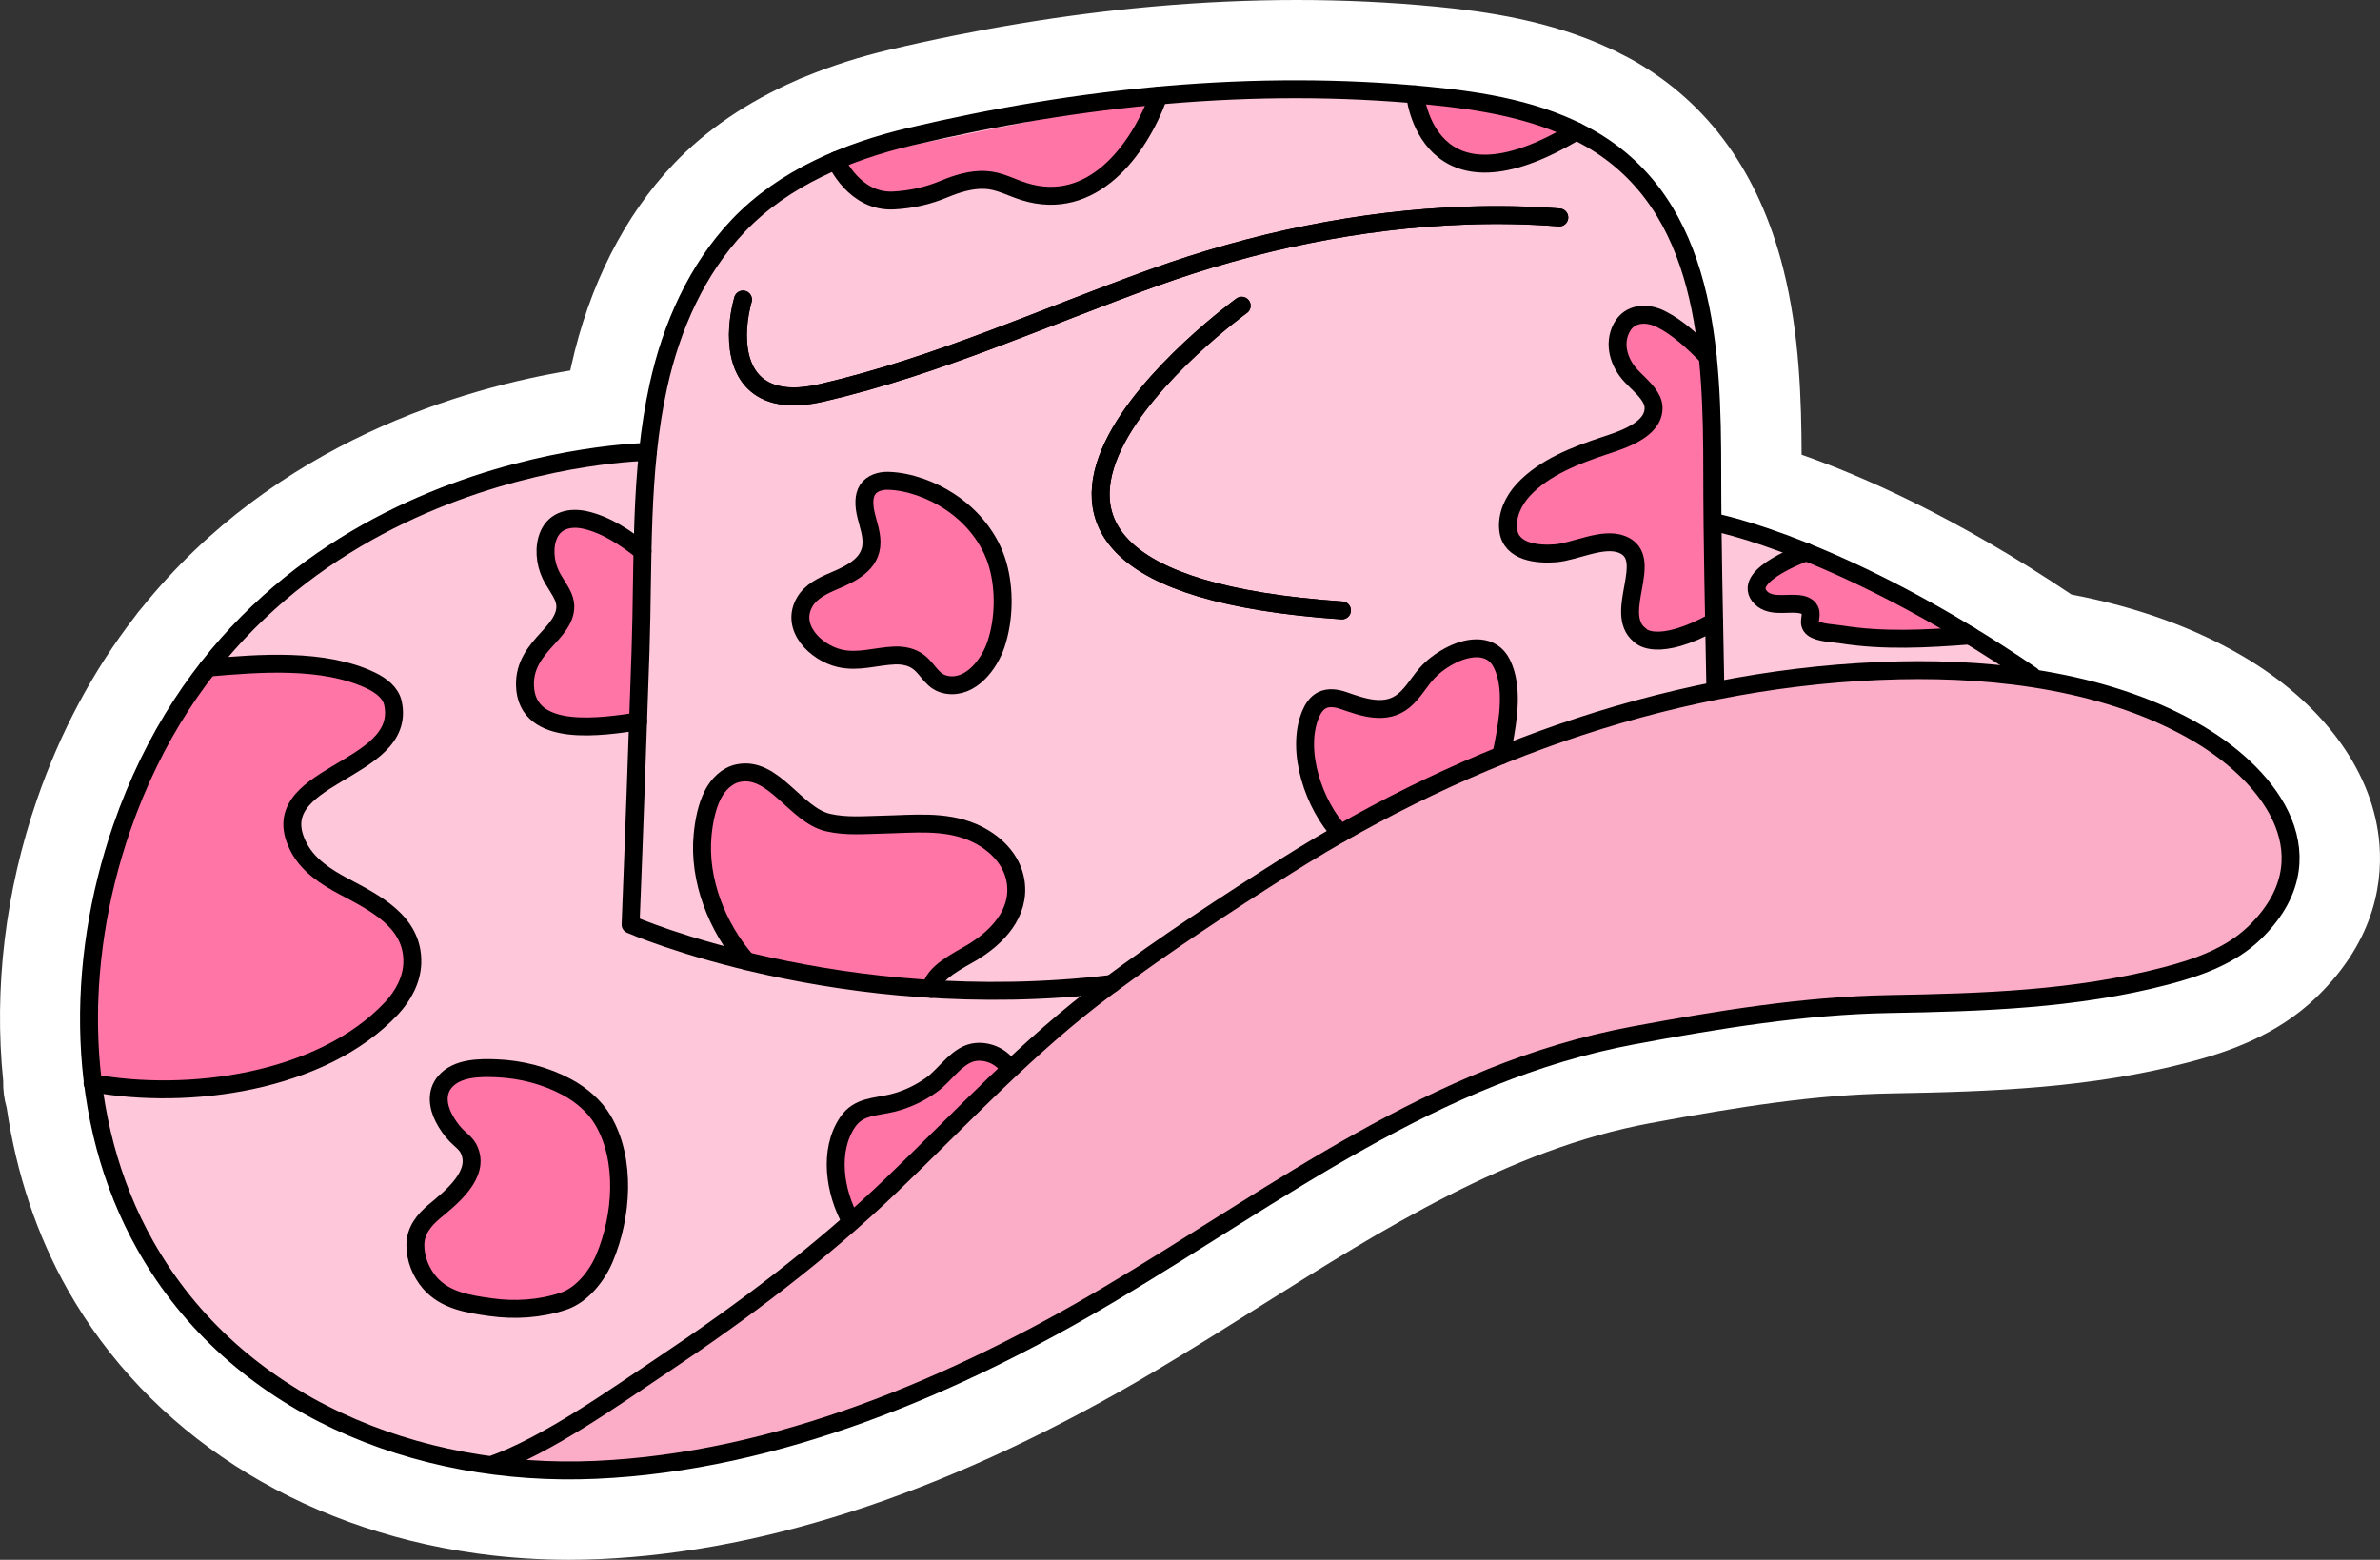 <?xml version="1.0" encoding="utf-8"?><svg xmlns="http://www.w3.org/2000/svg" xmlns:xlink="http://www.w3.org/1999/xlink" id="Layer_5" x="0px" y="0px" style="enable-background:new 0 0 299.912 196.595" version="1.1" viewBox="0 0 299.912 196.595" xml:space="preserve"><rect x="0" y="0" width="299.912" height="196.595" fill="#333333" stroke="none"/><style type="text/css">.st0{fill:#FFFFFF;}
	.st1{fill:#FEC8DA;}
	.st2{fill:#FF75A6;}
	.st3{fill:#FBADC7;}
	.st4{fill:none;stroke:#000000;stroke-width:2.259;stroke-linecap:round;stroke-linejoin:round;stroke-miterlimit:10;}</style><g><g><path d="M71.705,191.529c-3.533,0-7.069-0.233-10.512-0.693c-0.115-0.012-0.229-0.028-0.343-0.046
			c-21.073-2.912-38.541-14.125-47.937-30.773c-3.595-6.37-5.989-13.61-7.119-21.532c-0.261-0.771-0.367-1.584-0.311-2.4
			c-1.193-11.06,0.182-22.702,3.985-33.716c2.775-8.033,6.686-15.325,11.627-21.677c0.181-0.269,0.383-0.523,0.604-0.76
			C39.284,57.96,65.182,52.527,76.176,51.192c0.222-1.377,0.471-2.684,0.749-3.941c2.047-9.265,6.071-17.251,11.638-23.096
			c3.654-3.838,8.366-7.021,14.008-9.461c0.129-0.067,0.26-0.128,0.391-0.183c0.125-0.054,0.262-0.105,0.407-0.151
			c3.076-1.274,6.407-2.339,9.908-3.166c10.802-2.552,21.575-4.33,32.023-5.285c0.133-0.016,0.265-0.028,0.398-0.036
			c5.981-0.536,11.94-0.807,17.713-0.807c5.777,0,11.515,0.271,17.056,0.808c5.914,0.572,13.562,1.647,20.447,4.913
			c0.323,0.127,0.633,0.282,0.929,0.461l0.082,0.041c0.474,0.233,0.946,0.468,1.408,0.73c18.628,10.589,18.629,33.722,18.629,47.544
			c0,0.47,0.001,0.941,0.002,1.412c6.794,2.058,19.992,7.112,37.102,18.743c8.104,1.438,15.199,3.934,21.106,7.423
			c8.409,4.967,13.713,11.888,14.552,18.988c0.474,4.003-0.238,10.011-6.32,15.896c-4.159,4.025-9.354,5.78-13.889,6.966
			c-11.792,3.088-23.449,3.528-36.371,3.756c-9.659,0.17-19.459,1.662-31.202,3.85c-18.653,3.477-35.006,13.771-50.82,23.728
			c-4.036,2.542-8.607,5.421-13.08,8.082c-24.151,14.371-46.931,22.124-67.707,23.042C74.122,191.502,72.9,191.529,71.705,191.529z" class="st0"/><path d="M163.409,10.132c5.625,0,11.152,0.26,16.569,0.784c6.026,0.582,12.885,1.607,18.97,4.546
			c0.135,0.04,0.261,0.103,0.374,0.191c0.504,0.251,1.014,0.489,1.506,0.769c16.067,9.133,16.067,29.598,16.068,43.141
			c0,1.76,0.01,3.528,0.026,5.299c3.09,0.7,18.283,4.68,39.709,19.326c0.122,0.084,0.219,0.189,0.297,0.305
			c7.029,1.132,14.296,3.245,20.667,7.009c7.036,4.157,11.446,9.705,12.099,15.221c0.493,4.171-1.126,8.095-4.812,11.662
			c-3.316,3.209-7.749,4.685-11.648,5.705c-11.249,2.945-22.587,3.369-35.178,3.591c-10.011,0.176-20.049,1.701-32.04,3.935
			c-19.607,3.654-36.377,14.213-52.595,24.423c-4.226,2.661-8.597,5.412-12.968,8.014c-23.425,13.939-45.408,21.453-65.339,22.334
			c-1.141,0.05-2.279,0.076-3.407,0.076c-3.379,0-6.695-0.224-9.93-0.661c-0.049-0.003-0.096-0.01-0.143-0.019
			c-19.274-2.64-35.605-12.84-44.307-28.257c-3.431-6.079-5.626-13.034-6.604-20.403c-0.15-0.233-0.221-0.519-0.167-0.814
			c0.007-0.039,0.031-0.068,0.042-0.105c-1.223-10.35-0.034-21.482,3.662-32.182c2.791-8.082,6.595-14.809,10.984-20.408
			c0.065-0.118,0.146-0.22,0.248-0.308c19.199-24.193,49.332-27.104,55.158-27.441c0.292-2.529,0.677-5.043,1.224-7.52
			c1.848-8.364,5.43-15.52,10.359-20.696c3.262-3.425,7.49-6.236,12.611-8.418c0.022-0.011,0.035-0.03,0.058-0.04
			c0.03-0.013,0.061-0.009,0.092-0.019c2.875-1.214,6.019-2.237,9.449-3.048c10.7-2.529,21.19-4.25,31.417-5.179
			c0.055-0.008,0.107-0.015,0.163-0.015c0.002,0,0.004,0,0.005,0C151.912,10.399,157.71,10.132,163.409,10.132 M79.889,67.257
			c0.009-0.295,0.021-0.59,0.031-0.885l-0.148,0.805C79.811,67.203,79.851,67.23,79.889,67.257 M163.409,0
			c-5.902,0-11.991,0.276-18.101,0.821c-0.212,0.014-0.398,0.032-0.549,0.05c-10.663,0.978-21.646,2.792-32.648,5.392
			c-3.715,0.878-7.262,2.008-10.549,3.361c-0.227,0.079-0.451,0.167-0.672,0.262c-0.158,0.068-0.316,0.141-0.472,0.218
			C94.21,12.81,88.989,16.36,84.893,20.661c-6.203,6.513-10.669,15.33-12.915,25.497c-0.04,0.179-0.079,0.359-0.117,0.54
			c-13.057,2.145-37.075,8.873-54.006,29.93c-0.306,0.34-0.59,0.698-0.852,1.074c-5.239,6.764-9.384,14.504-12.322,23.012
			c-4.001,11.584-5.473,23.838-4.275,35.517c-0.029,1.146,0.118,2.286,0.434,3.383c1.243,8.386,3.819,16.082,7.662,22.892
			c10.173,18.024,28.976,30.153,51.605,33.295c0.158,0.025,0.316,0.046,0.475,0.064c3.644,0.485,7.386,0.73,11.125,0.73
			c1.269,0,2.565-0.029,3.853-0.085c21.621-0.956,45.197-8.946,70.075-23.749c4.513-2.686,8.922-5.462,13.186-8.147
			c15.414-9.704,31.35-19.737,49.052-23.036c11.491-2.141,21.053-3.601,30.362-3.765c13.255-0.234,25.231-0.69,37.566-3.92
			c4.866-1.273,11.098-3.359,16.127-8.225c7.571-7.328,8.436-14.993,7.828-20.133c-1.027-8.683-7.226-16.977-17.007-22.755
			c-6.164-3.642-13.462-6.279-21.723-7.852c-14.575-9.793-26.438-14.97-34-17.619c-0.023-6.705-0.239-15.231-2.315-23.451
			c-3.037-12.021-9.387-20.85-18.875-26.243c-0.594-0.338-1.134-0.606-1.579-0.825c-0.422-0.244-0.86-0.459-1.311-0.646
			c-7.555-3.55-15.704-4.704-21.992-5.312C175.251,0.28,169.348,0,163.409,0L163.409,0z" class="st0"/></g><g><path d="M141.748,114.453c-6.25-7.94-16.831-8.083-25.966-6.358c-1.139,0.215-2.253,0.506-3.34,0.85
			c-1.874-3.885-4.315-7.533-7.12-10.862c-3.553-4.217-7.83-7.698-12.194-11.034c-4.256-3.254-8.754-7.19-13.996-8.68
			c-5.584-1.587-11.661-0.017-15.254,4.68c-3.481,4.551-3.272,10.003-2.481,15.386c1.841,12.525,4.043,25.007,6.063,37.504
			c0.14,0.866,0.449,1.66,0.87,2.387c-3.435,4.463-3.122,12.227,3.129,15.206c-2.229,1.153-4.328,2.541-6.129,4.283
			c-1.905,1.844-4.615,7.172-6.26,7.518c-12.027,3.146-6.919,21.043,5.104,18.513c14.751-3.859,29.518-8.509,42.278-17.091
			c3.388-2.279,4.582-5.635,4.301-8.85c0.361-0.252,0.723-0.501,1.082-0.766c4.851-3.583,5.624-10.228,2.615-14.333
			c0.26-0.186,0.527-0.361,0.779-0.557c8.277,0.14,19.523-0.2,25.669-6.089C147.003,130.308,146.834,120.915,141.748,114.453z
			 M81.943,102.487c2.567,1.97,5.022,4.106,7.288,6.421c-2.299,0.67-4.432,1.755-6.247,3.437c-0.133-0.823-0.266-1.646-0.399-2.469
			c-0.423-2.619-0.847-5.238-1.27-7.857C81.523,102.176,81.736,102.329,81.943,102.487z" class="st1"/><path d="M252.664,83.727c-4.453-5.607-11.045-5.84-17.335-7.889c-1.617-0.527-3.214-1.107-4.811-1.642
			c-0.39-0.674-0.865-1.283-1.467-1.752c-2.444-1.906-4.806-3.658-7.65-4.906c-2.449-1.074-4.708-1.708-7.397-0.968
			c-2.227,0.613-4.64,2.335-5.737,4.412c-1.177,2.228-1.767,4.927-0.968,7.397c0.309,0.955,0.764,1.963,1.35,2.887
			c-0.492,1.876-0.499,3.905,0.124,5.938c1.191,3.888,3.686,5.117,6.682,7.248c1.053,0.749,1.956,0.859,2.032,2.314
			c0.642,12.292,19.845,12.368,19.199,0c-0.017-0.329-0.048-0.655-0.074-0.981c1.01,0.327,1.888,0.777,2.476,1.517
			c3.227,4.063,10.204,3.371,13.576,0C256.677,93.29,255.899,87.801,252.664,83.727z" class="st1"/><path d="M124.334,133.466c-1.059-0.453-2.338-0.104-3.219,0.799c-0.488,0.5-0.942,1.058-1.374,1.646
			c-0.675-0.27-1.521-0.117-2.072,0.669c-0.536,0.765-1.072,1.53-1.608,2.295c-0.104-0.02-0.209-0.042-0.31-0.043
			c-1.548-0.025-3.326,0.67-4.819,1.021c-0.381,0.089-0.66,0.27-0.857,0.5c-0.365,0.103-0.725,0.233-1.065,0.392
			c-2.369,1.109-3.151,2.909-2.743,4.964c-0.714,1.693-0.93,3.451,0.025,4.813c0.014,0.019,0.031,0.034,0.045,0.053
			c-0.775,1.581,1.122,3.226,2.67,1.965c0.161-0.131,0.281-0.267,0.386-0.416c1.705-1.91,3.764-3.466,5.339-5.5
			c0.212-0.274,0.314-0.573,0.362-0.872c0.257-0.13,0.502-0.329,0.711-0.628c0.363-0.517,0.725-1.035,1.088-1.552
			c0.736,0.263,1.709,0.051,2.216-0.631c0.639-0.858,1.261-1.728,1.88-2.6c0.491,0.128,1.037,0.016,1.495-0.482l3.215-3.489
			C126.791,135.186,125.734,133.296,124.334,133.466z" class="st2"/><path d="M243.646,77.185c-0.485-0.161-2.102-0.183-2.941-0.484c-0.247-0.574-0.71-1.082-1.281-1.385
			c-0.402-0.213-0.849-0.228-1.26-0.12c-0.778-1.065-1.881-1.339-2.927-1.098c-0.231-0.225-0.46-0.441-0.66-0.647
			c-0.42-0.431-0.9-0.558-1.346-0.493c-0.113-0.086-0.226-0.172-0.355-0.25c-0.419-0.253-0.905-0.396-1.39-0.42
			c-0.082-0.313-0.221-0.623-0.44-0.916c-1.91-2.553-7.087-0.143-8.563,1.782c-0.895,1.167,0.592,2.956,1.913,2.489
			c0.881-0.312,1.615-0.423,2.549-0.374c0.039,0.002,0.072-0.005,0.11-0.005c0.138,0.131,0.279,0.246,0.423,0.338
			c1.165,1.09,1.012,4.098,3.307,3.518c0.101,0.054,0.199,0.112,0.317,0.145c0.752,0.211,1.442,0.207,2.05,0.055
			c0.025,0.008,0.045,0.02,0.071,0.027c0.674,0.185,1.548,0.209,2.404,0.081c0.113,0.058,0.232,0.103,0.362,0.122
			c0.91,0.137,2.039,0.288,3.013,0.059c0.015,0.007,0.026,0.017,0.041,0.024c1.18,0.534,2.488,0.413,3.701,0.816
			C244.819,81.142,245.709,77.871,243.646,77.185z" class="st2"/><path d="M216.147,86.179c-0.151-8.87-0.381-17.746-0.381-26.616c0-15.189-0.584-33.682-15.496-42.159
			c-6.186-3.516-13.412-4.688-20.4-5.364c-21.841-2.11-43.867,0.149-65.169,5.182c-7.937,1.875-15.938,5.203-21.652,11.204
			c-5.26,5.524-8.444,12.78-10.074,20.161c-2.404,10.883-1.884,22.386-2.261,33.49c-0.39,11.485-0.794,22.97-1.252,34.453
			c0,0,26.436,11.576,60.599,7.482" class="st1"/><path d="M58.309,184.107c5.482,1.023,11.128,1.4,16.754,1.151c22.865-1.01,45.38-10.614,64.812-22.176
			c21.257-12.649,41.002-27.93,65.934-32.577c10.552-1.967,21.494-3.765,32.227-3.954c11.717-0.207,23.509-0.569,34.911-3.554
			c4.044-1.059,8.145-2.517,11.149-5.425c9.613-9.303,2.438-19.478-7.076-25.099c-11.007-6.503-25.152-8.268-37.714-7.984
			c-27.438,0.62-54.073,10.047-77.149,24.618c-7.709,4.868-15.33,9.888-22.657,15.319c-9.978,7.397-18.261,16.42-27.183,24.968
			c-8.862,8.49-18.694,15.894-28.89,22.701c-5.863,3.915-14.473,10.091-21.573,12.579" class="st3"/><path d="M81.649,56.95c0,0-50.138,0.572-66.325,47.44c-5.841,16.912-5.964,36.727,2.983,52.58
			c8.576,15.196,23.554,24.069,40.001,27.137" class="st1"/><path d="M43.267,111.695c-2.172-1.158-4.347-2.572-5.529-4.731c-5.178-9.459,13.676-9.467,11.781-18.332
			c-0.286-1.337-1.515-2.254-2.747-2.846c-5.971-2.868-14.133-2.204-20.558-1.642l-0.644,2.316c-0.16-0.233-0.461-0.363-0.73-0.172
			c-2.082,1.481-3.175,3.562-3.127,6.063c-0.108,0.387-0.204,0.78-0.282,1.184c-0.017-0.002-0.034-0.007-0.051-0.008
			c-0.036-0.651-0.886-0.727-1.107-0.142c-0.503,1.326-0.823,2.642-0.981,3.979c-0.303,0.48-0.571,0.97-0.816,1.468
			c-0.1-0.593-0.873-0.69-1.096-0.1c-0.696,1.842-1.123,3.684-1.305,5.564c-0.299-0.139-0.728-0.047-0.814,0.34
			c-0.422,1.91-0.659,3.809-0.74,5.719c-0.293-0.133-0.658-0.061-0.717,0.342c-0.479,3.238-0.958,6.476-1.438,9.714
			c-0.008,0.055-0.004,0.104,0.001,0.154c-0.448,2.072-0.707,4.128,0.035,6.137c-0.007,0.144-0.021,0.286-0.026,0.43
			c-0.063,0.085-0.112,0.187-0.121,0.325c-0.123,2.035-0.139,3.958,0.272,5.945l-0.865,3.112c12.017,2.22,28.871-0.05,37.67-9.428
			c1.461-1.557,2.55-3.559,2.62-5.693C52.124,116.153,47.182,113.781,43.267,111.695z" class="st2"/><path d="M58.394,143.951c-0.299-0.293-0.629-0.56-0.918-0.86c-0.613-0.637-1.145-1.406-1.549-2.19
			c-0.755-1.463-0.996-3.215,0.147-4.553c1.519-1.778,4.372-1.786,6.504-1.7c3.054,0.123,6.16,0.914,8.857,2.364
			c1.792,0.963,3.502,2.409,4.544,4.175c2.972,5.034,2.394,12.167,0.207,17.373c-0.94,2.238-2.823,4.658-5.195,5.449
			c-2.942,0.981-6.121,1.178-9.183,0.746c-2.773-0.391-5.728-0.837-7.658-3.08c-1.12-1.302-1.821-3.042-1.808-4.769
			c0.013-1.793,1.088-3.126,2.409-4.228c2.063-1.719,5.873-4.697,4.314-7.853C58.898,144.488,58.658,144.209,58.394,143.951z" class="st2"/><path d="M94.073,121.141c-3.712-4.26-6.084-10.233-5.535-15.928c0.163-1.686,0.519-3.542,1.291-5.06
			c0.654-1.287,1.78-2.413,3.194-2.705c4.48-0.927,7.206,5.276,11.316,6.227c2.296,0.531,4.602,0.309,6.94,0.26
			c3.791-0.079,7.743-0.568,11.315,0.973c2.632,1.136,4.973,3.315,5.397,6.263c0.57,3.968-2.361,6.994-5.487,8.877
			c-1.52,0.915-4.991,2.545-5.164,4.596" class="st2"/><path d="M80.961,69.467c-2.095-1.668-4.574-3.337-7.23-3.928c-1.827-0.407-3.722-0.013-4.553,1.805
			c-0.708,1.549-0.504,3.595,0.226,5.106c0.464,0.961,1.153,1.804,1.573,2.785c0.862,2.016-0.573,3.711-1.867,5.113
			c-1.647,1.785-3.028,3.459-2.954,6.055c0.192,6.81,9.958,5.136,14.253,4.528" class="st2"/><path d="M105.345,20.228c0,0,2.28,5.319,7.292,5.037c2.267-0.128,4.282-0.587,6.373-1.454
			c1.626-0.674,3.38-1.216,5.16-1.132c1.755,0.083,3.274,0.968,4.918,1.475c8.487,2.618,14.367-5.101,16.926-12.108" class="st2"/><path d="M109.608,66.748c-0.282-1.196-0.734-2.357-0.68-3.624c0.021-0.496,0.131-1.001,0.404-1.416
			c0.536-0.816,1.599-1.133,2.575-1.108c2.658,0.068,5.523,1.153,7.725,2.595c2.842,1.86,5.143,4.659,6.09,7.95
			c0.906,3.149,0.825,6.928-0.206,10.041c-0.825,2.492-3.149,5.609-6.148,5.132c-1.895-0.301-2.266-1.826-3.587-2.86
			c-0.856-0.67-1.99-0.887-3.056-0.842c-2.369,0.099-4.563,0.91-6.939,0.35c-2.971-0.7-6.274-3.873-4.366-7.115
			c0.77-1.309,2.232-2.024,3.63-2.616c2.17-0.919,4.765-2.127,4.773-4.86C109.824,67.816,109.733,67.279,109.608,66.748z" class="st2"/><path d="M168.93,105.039c-3.316-3.464-5.714-10.382-3.784-15.011c0.3-0.719,0.753-1.421,1.448-1.772
			c0.839-0.424,1.855-0.254,2.743,0.055c2.448,0.852,5.318,1.867,7.589-0.023c1.25-1.039,1.986-2.529,3.114-3.68
			c0.848-0.864,1.884-1.576,2.969-2.108c2.154-1.058,4.99-1.385,6.24,1.128c1.471,2.958,0.807,7.046,0.21,10.151
			c-0.092,0.479-0.193,0.956-0.31,1.43" class="st2"/><path d="M215.191,44.936c-1.754-1.764-3.644-3.589-5.884-4.719c-1.747-0.881-3.944-0.812-4.951,1.086
			c-1.094,2.062-0.339,4.439,1.167,6.053c0.707,0.758,1.51,1.431,2.133,2.26c0.376,0.5,0.689,1.079,0.712,1.704
			c0.106,2.885-4.037,4.141-6.205,4.861c-3.567,1.184-7.568,2.72-10.186,5.537c-1.268,1.364-2.137,3.212-1.922,5.062
			c0.327,2.817,3.677,3.129,5.933,2.956c2.501-0.191,5.993-2.087,8.426-1.112c4.25,1.704-1.222,8.581,2.178,11.388
			c2.768,2.285,6.331,0.46,8.815-1.244" class="st2"/><path d="M178.317,11.898c0,0,1.468,16.029,20.314,4.64" class="st2"/><path d="M93.626,37.759c-1.197,4.316-1.167,10.564,4.127,11.936c1.948,0.505,4.014,0.229,5.974-0.227
			c14.433-3.355,27.72-9.45,41.583-14.452c12.625-4.555,25.97-7.359,39.399-7.842c3.927-0.141,7.864-0.075,11.782,0.232" class="st4"/><path d="M156.469,38.534c0,0-47.409,34.282,12.635,38.399" class="st4"/><path d="M107.201,153.87c-2.009-3.618-2.839-8.875-0.366-12.474c1.357-1.974,3.476-1.852,5.564-2.359
			c1.826-0.443,3.554-1.254,5.07-2.365c1.733-1.27,3.264-3.888,5.543-4.086c1.651-0.143,3.265,0.643,4.164,2.035" class="st4"/><path d="M216.147,65.851c0,0,16.2,3.106,39.846,19.269" class="st4"/><path d="M227.618,69.592c0,0-7.975,2.823-5.929,5.506c1.146,1.502,3.296,0.869,4.9,1.026
			c0.555,0.054,1.229,0.236,1.482,0.79c0.353,0.77-0.418,1.633,0.385,2.26c0.772,0.602,2.596,0.636,3.553,0.788
			c5.359,0.854,10.826,0.555,16.211,0.134" class="st4"/><path d="M216.147,86.179c-0.151-8.87-0.381-17.746-0.381-26.616c0-15.189-0.584-33.682-15.496-42.159
			c-6.186-3.516-13.412-4.688-20.4-5.364c-21.841-2.11-43.867,0.149-65.169,5.182c-7.937,1.875-15.938,5.203-21.652,11.204
			c-5.26,5.524-8.444,12.78-10.074,20.161c-2.404,10.883-1.884,22.386-2.261,33.49c-0.39,11.485-0.794,22.97-1.252,34.453
			c0,0,26.436,11.576,60.599,7.482" class="st4"/><path d="M81.649,56.95c0,0-50.138,0.572-66.325,47.44c-5.841,16.912-5.964,36.727,2.983,52.58
			c11.435,20.261,34.251,29.283,56.755,28.289c22.865-1.01,45.38-10.614,64.812-22.176c21.257-12.649,41.002-27.93,65.934-32.577
			c10.552-1.967,21.494-3.765,32.227-3.954c11.717-0.207,23.509-0.569,34.911-3.554c4.044-1.059,8.145-2.517,11.149-5.425
			c9.613-9.303,2.438-19.478-7.076-25.099c-11.007-6.503-25.152-8.268-37.714-7.984c-27.438,0.62-54.073,10.047-77.149,24.618
			c-7.709,4.868-15.33,9.888-22.657,15.319c-9.978,7.397-18.261,16.42-27.183,24.968c-8.862,8.49-18.694,15.894-28.89,22.701
			c-5.863,3.915-14.473,10.091-21.573,12.579" class="st4"/><path d="M26.214,84.145c6.424-0.562,14.587-1.226,20.558,1.642c1.232,0.592,2.461,1.509,2.747,2.846
			c1.896,8.864-16.959,8.872-11.78,18.332c1.182,2.159,3.357,3.573,5.529,4.731c3.915,2.087,8.857,4.458,8.687,9.698
			c-0.07,2.134-1.159,4.136-2.62,5.693c-8.799,9.377-25.653,11.648-37.67,9.428" class="st4"/><path d="M58.394,143.951c-0.299-0.293-0.629-0.56-0.918-0.86c-0.613-0.637-1.145-1.406-1.549-2.19
			c-0.755-1.463-0.996-3.215,0.147-4.553c1.519-1.778,4.372-1.786,6.504-1.7c3.054,0.123,6.16,0.914,8.857,2.364
			c1.792,0.963,3.502,2.409,4.544,4.175c2.972,5.034,2.394,12.167,0.207,17.373c-0.94,2.238-2.823,4.658-5.195,5.449
			c-2.942,0.981-6.121,1.178-9.183,0.746c-2.773-0.391-5.728-0.837-7.658-3.08c-1.12-1.302-1.821-3.042-1.808-4.769
			c0.013-1.793,1.088-3.126,2.409-4.228c2.063-1.719,5.873-4.697,4.314-7.853C58.898,144.488,58.658,144.209,58.394,143.951z" class="st4"/><path d="M94.073,121.141c-3.712-4.26-6.084-10.233-5.535-15.928c0.163-1.686,0.519-3.542,1.291-5.06
			c0.654-1.287,1.78-2.413,3.194-2.705c4.48-0.927,7.206,5.276,11.316,6.227c2.296,0.531,4.602,0.309,6.94,0.26
			c3.791-0.079,7.743-0.568,11.315,0.973c2.632,1.136,4.973,3.315,5.397,6.263c0.57,3.968-2.361,6.994-5.487,8.877
			c-1.52,0.915-4.991,2.545-5.164,4.596" class="st4"/><path d="M80.961,69.467c-2.095-1.668-4.574-3.337-7.23-3.928c-1.827-0.407-3.722-0.013-4.553,1.805
			c-0.708,1.549-0.504,3.595,0.226,5.106c0.464,0.961,1.153,1.804,1.573,2.785c0.862,2.016-0.573,3.711-1.867,5.113
			c-1.647,1.785-3.028,3.459-2.954,6.055c0.192,6.81,9.958,5.136,14.253,4.528" class="st4"/><path d="M105.345,20.228c0,0,2.28,5.319,7.292,5.037c2.267-0.128,4.282-0.587,6.373-1.454
			c1.626-0.674,3.38-1.216,5.16-1.132c1.755,0.083,3.274,0.968,4.918,1.475c8.487,2.618,14.367-5.101,16.926-12.108" class="st4"/><path d="M109.608,66.748c-0.282-1.196-0.734-2.357-0.68-3.624c0.021-0.496,0.131-1.001,0.404-1.416
			c0.536-0.816,1.599-1.133,2.575-1.108c2.658,0.068,5.523,1.153,7.725,2.595c2.842,1.86,5.143,4.659,6.09,7.95
			c0.906,3.149,0.825,6.928-0.206,10.041c-0.825,2.492-3.149,5.609-6.148,5.132c-1.895-0.301-2.266-1.826-3.587-2.86
			c-0.856-0.67-1.99-0.887-3.056-0.842c-2.369,0.099-4.563,0.91-6.939,0.35c-2.971-0.7-6.274-3.873-4.366-7.115
			c0.77-1.309,2.232-2.024,3.63-2.616c2.17-0.919,4.765-2.127,4.773-4.86C109.824,67.816,109.733,67.279,109.608,66.748z" class="st4"/><path d="M168.93,105.039c-3.316-3.464-5.714-10.382-3.784-15.011c0.3-0.719,0.753-1.421,1.448-1.772
			c0.839-0.424,1.855-0.254,2.743,0.055c2.448,0.852,5.318,1.867,7.589-0.023c1.25-1.039,1.986-2.529,3.114-3.68
			c0.848-0.864,1.884-1.576,2.969-2.108c2.154-1.058,4.99-1.385,6.24,1.128c1.471,2.958,0.807,7.046,0.21,10.151
			c-0.092,0.479-0.193,0.956-0.31,1.43" class="st4"/><path d="M215.191,44.936c-1.754-1.764-3.644-3.589-5.884-4.719c-1.747-0.881-3.944-0.812-4.951,1.086
			c-1.094,2.062-0.339,4.439,1.167,6.053c0.707,0.758,1.51,1.431,2.133,2.26c0.376,0.5,0.689,1.079,0.712,1.704
			c0.106,2.885-4.037,4.141-6.205,4.861c-3.567,1.184-7.568,2.72-10.186,5.537c-1.268,1.364-2.137,3.212-1.922,5.062
			c0.327,2.817,3.677,3.129,5.933,2.956c2.501-0.191,5.993-2.087,8.426-1.112c4.25,1.704-1.222,8.581,2.178,11.388" class="st4"/><path d="M178.317,11.898c0,0,1.468,16.029,20.314,4.64" class="st4"/><path d="M93.626,37.759c-1.197,4.316-1.167,10.564,4.127,11.936c1.948,0.505,4.014,0.229,5.974-0.227
			c14.433-3.355,27.72-9.45,41.583-14.452c12.625-4.555,25.97-7.359,39.399-7.842c3.927-0.141,7.864-0.075,11.782,0.232" class="st4"/><path d="M156.469,38.534c0,0-47.409,34.282,12.635,38.399" class="st4"/><path d="M206.766,80.149c0,0,2.053,2.172,9.235-1.78" class="st4"/></g></g></svg>